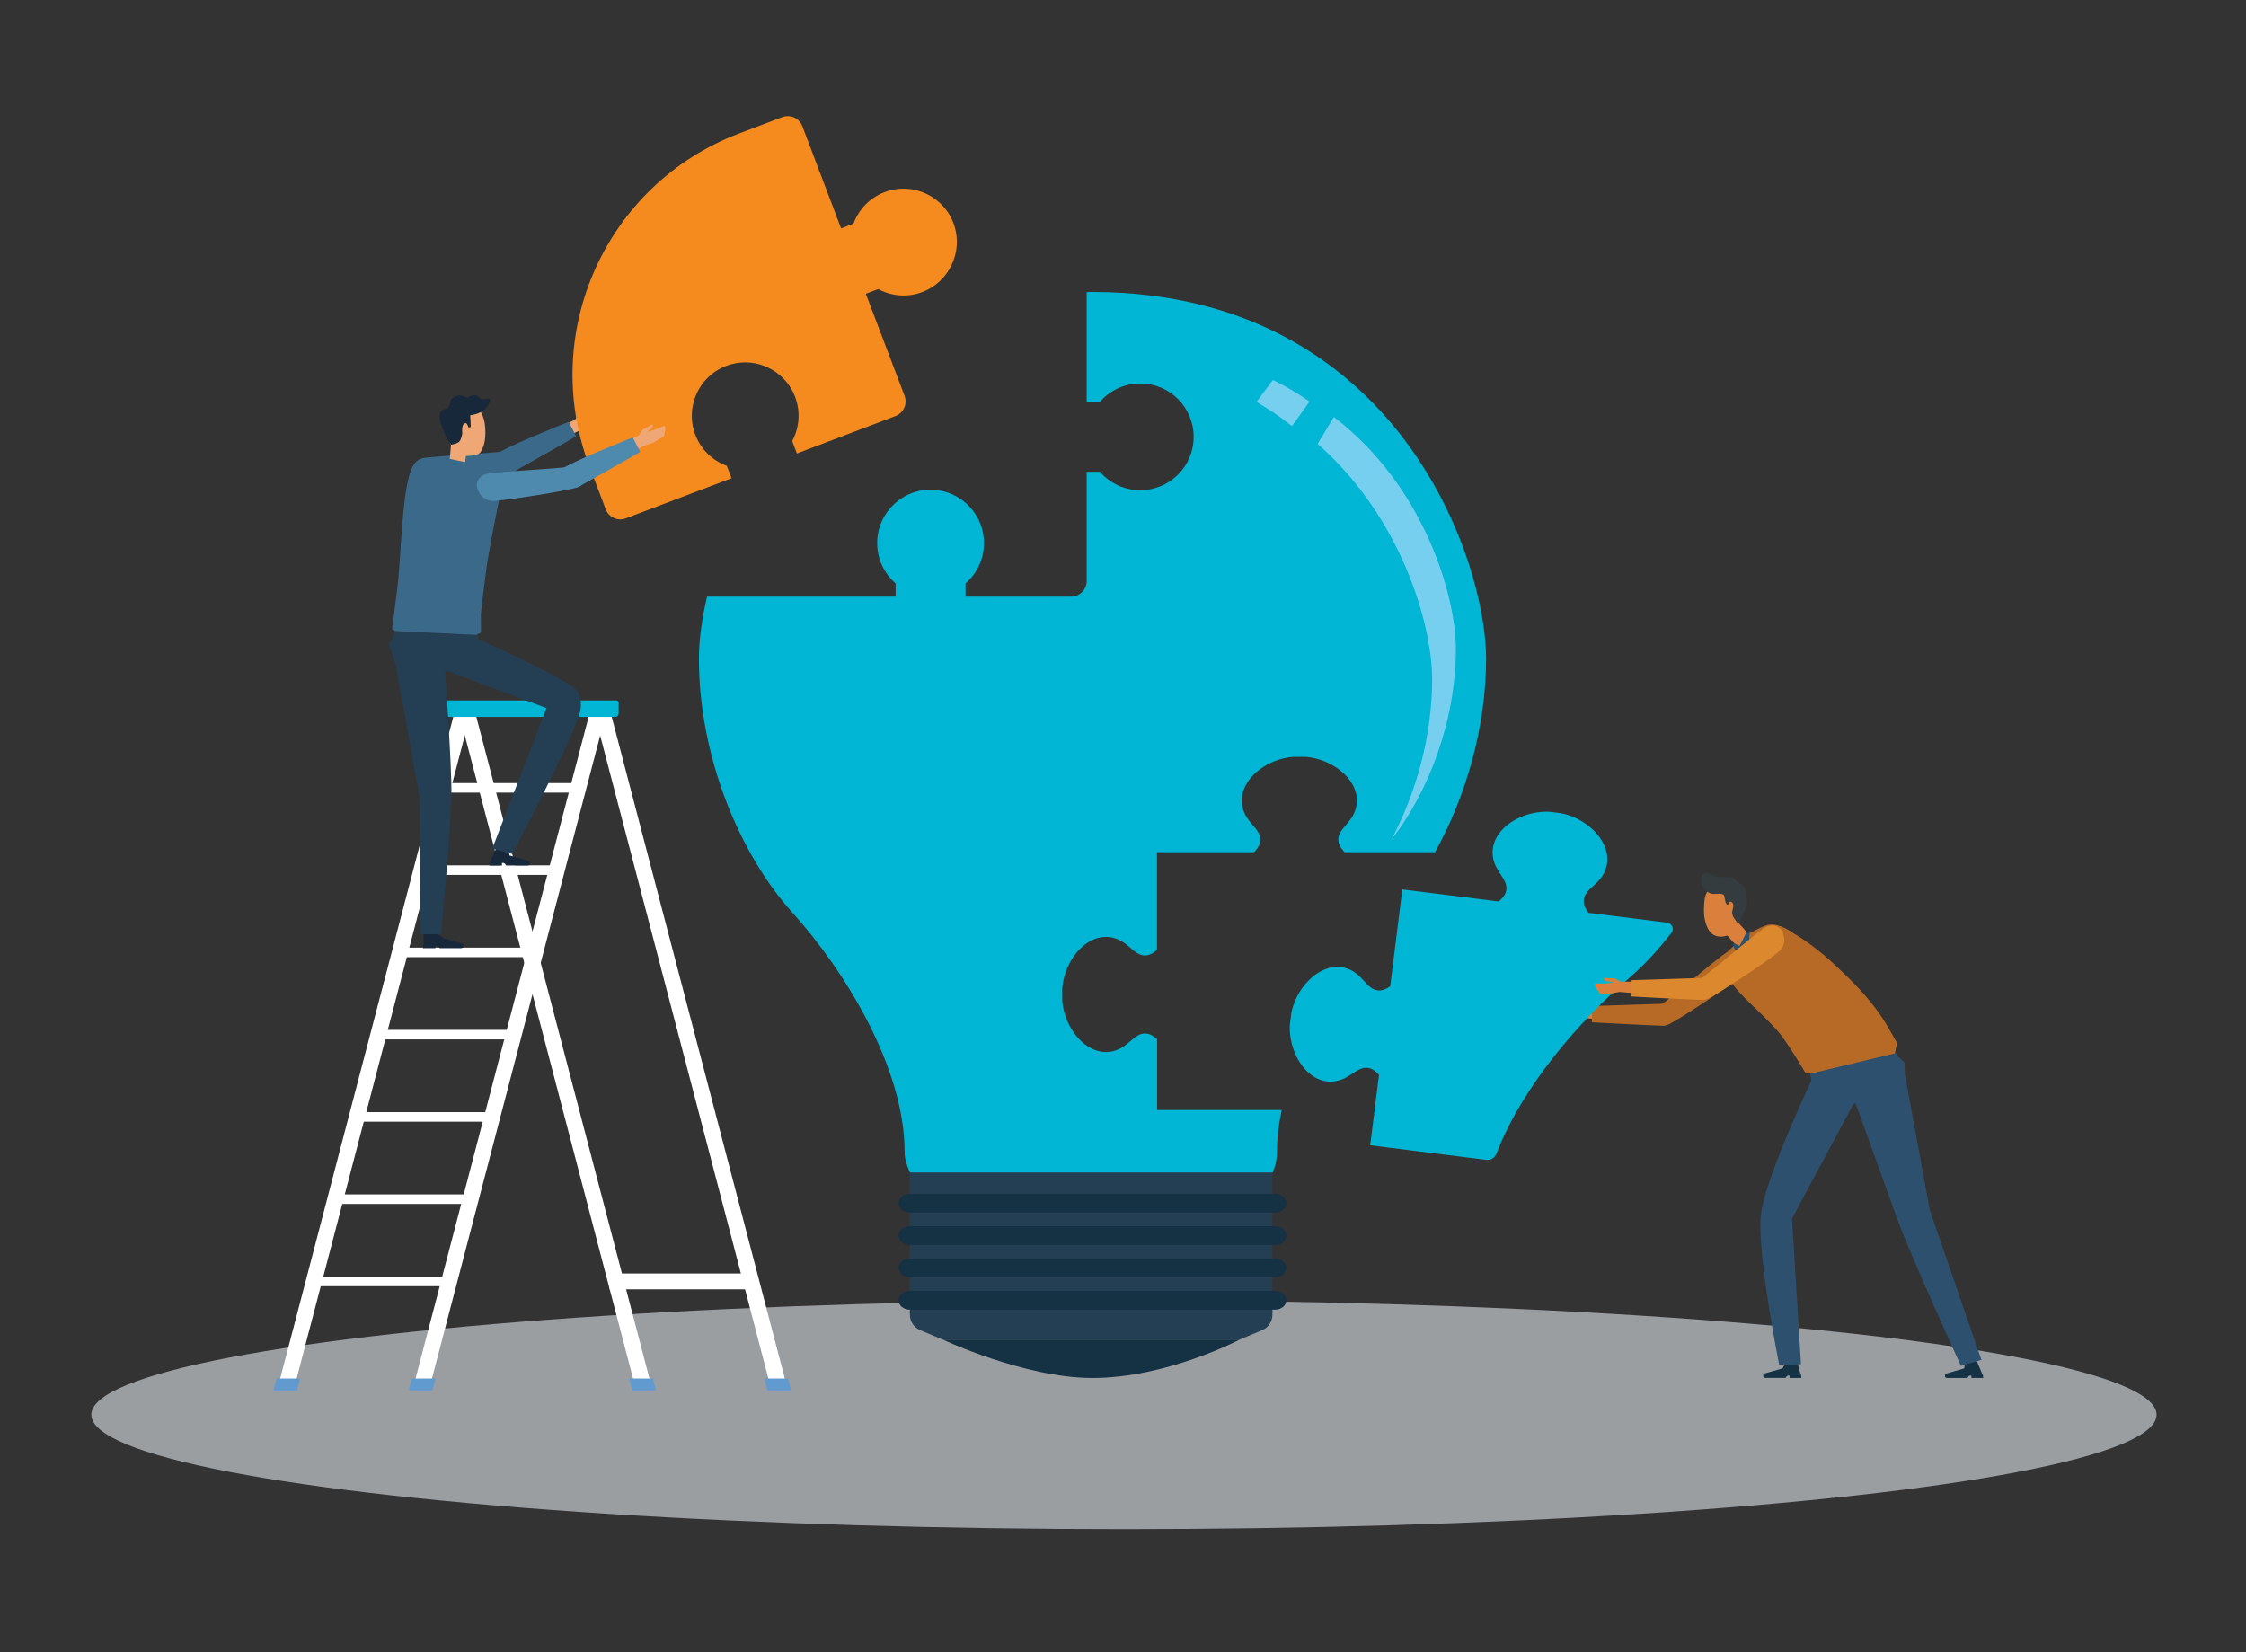 <?xml version="1.0" encoding="UTF-8"?>
<svg id="OBJECTS" xmlns="http://www.w3.org/2000/svg" version="1.1" viewBox="0 0 459.22 337.86">
  <rect x="0" y="0" width="459.22" height="337.86" fill="#333333" stroke="none"/>
  <!-- Generator: Adobe Illustrator 29.6.1, SVG Export Plug-In . SVG Version: 2.1.1 Build 9)  -->
  <defs>
    <style>
      .st0 {
        fill: #efa775;
      }

      .st1 {
        fill: #162839;
      }

      .st2 {
        fill: #619ace;
      }

      .st3 {
        fill: #76cfef;
      }

      .st4 {
        fill: #00b6d4;
      }

      .st5 {
        fill: #243f54;
      }

      .st6 {
        fill: #3b698a;
      }

      .st7 {
        fill: #f58a1f;
      }

      .st8 {
        fill: #fff;
      }

      .st9 {
        fill: #db882e;
      }

      .st10 {
        fill: #da803c;
      }

      .st11 {
        fill: #4e8aae;
      }

      .st12 {
        fill: #e2e8ed;
        opacity: .59;
      }

      .st13 {
        fill: #2d506e;
      }

      .st14 {
        fill: #153144;
      }

      .st15 {
        fill: #353c40;
      }

      .st16 {
        fill: #b66a25;
      }

      .st17 {
        fill: #9f5423;
      }
    </style>
  </defs>
  <ellipse class="st12" cx="229.8" cy="289.28" rx="211.13" ry="23.4"/>
  <g>
    <g>
      <g>
        <polygon class="st8" points="124.36 143.87 121 143.87 157.35 282.82 160.71 282.82 124.36 143.87"/>
        <polygon class="st8" points="96.68 143.87 93.33 143.87 129.68 282.82 133.03 282.82 96.68 143.87"/>
        <g>
          <path class="st2" d="M128.8,281.88h4.62s.09.03.1.08l.58,2.21c.02.07-.03.14-.11.14h-4.62s-.09-.03-.11-.08l-.58-2.21c-.02-.07.03-.14.11-.14h.01Z"/>
          <path class="st2" d="M156.42,281.88h4.62s.09.03.1.08l.58,2.21c.02.07-.03.14-.1.14h-4.62s-.09-.03-.11-.08l-.58-2.21c-.02-.07.03-.14.11-.14Z"/>
        </g>
      </g>
      <rect class="st8" x="124.65" y="260.4" width="27.91" height="3.24"/>
    </g>
    <g>
      <g>
        <g>
          <rect class="st8" x="89.92" y="160.13" width="27.91" height="1.95"/>
          <rect class="st8" x="85.74" y="176.95" width="27.91" height="1.95"/>
          <rect class="st8" x="81.76" y="193.77" width="27.91" height="1.95"/>
          <rect class="st8" x="77.62" y="210.59" width="27.91" height="1.95"/>
          <rect class="st8" x="73.87" y="227.41" width="27.91" height="1.95"/>
          <rect class="st8" x="68.73" y="244.23" width="27.91" height="1.95"/>
          <rect class="st8" x="64.44" y="261.05" width="27.91" height="1.95"/>
        </g>
        <g>
          <g>
            <polygon class="st8" points="96.74 143.87 93.39 143.87 57.04 282.82 60.4 282.82 96.74 143.87"/>
            <polygon class="st8" points="124.42 143.87 121.06 143.87 84.72 282.82 88.07 282.82 124.42 143.87"/>
          </g>
          <path class="st4" d="M125.72,146.6h-33.83c-.42,0-.75-.34-.75-.75v-2.14c0-.26.21-.48.48-.48h34.39c.26,0,.48.21.48.48v2.14c0,.42-.34.75-.75.75h-.02Z"/>
        </g>
      </g>
      <g>
        <path class="st2" d="M61.24,281.88h-4.62s-.09.03-.11.08l-.58,2.21c-.02.07.03.14.11.14h4.62s.09-.03.11-.08l.58-2.21c.02-.07-.03-.14-.1-.14h-.01Z"/>
        <path class="st2" d="M88.92,281.88h-4.61s-.09.03-.11.08l-.58,2.21c-.02.07.03.14.11.14h4.61s.09-.03.11-.08l.58-2.21c.02-.07-.03-.14-.11-.14Z"/>
      </g>
    </g>
  </g>
  <g>
    <g>
      <g>
        <path class="st5" d="M260.18,235.03l-36.89-2.29h-.37l-36.88,2.3v33.8c0,1.37.82,2.61,2.08,3.14l4.61,1.94h60.74l4.61-1.94c1.26-.53,2.08-1.77,2.08-3.14v-33.8h.02Z"/>
        <path class="st14" d="M192.74,273.91s16.74,7.86,30.62,7.86c15.24,0,30.12-7.86,30.12-7.86h-60.74,0Z"/>
      </g>
      <g>
        <path class="st14" d="M263.01,246.03c0,1.06-1.02,1.91-2.27,1.91h-74.75c-1.25,0-2.27-.85-2.27-1.91h0c0-1.06,1.02-1.91,2.27-1.91h74.75c1.25,0,2.27.85,2.27,1.91h0Z"/>
        <path class="st14" d="M263.01,252.65c0,1.06-1.02,1.91-2.27,1.91h-74.75c-1.25,0-2.27-.86-2.27-1.91h0c0-1.06,1.02-1.91,2.27-1.91h74.75c1.25,0,2.27.86,2.27,1.91h0Z"/>
        <path class="st14" d="M263.01,259.26c0,1.06-1.02,1.91-2.27,1.91h-74.75c-1.25,0-2.27-.86-2.27-1.91h0c0-1.06,1.02-1.91,2.27-1.91h74.75c1.25,0,2.27.86,2.27,1.91h0Z"/>
        <path class="st14" d="M263.01,265.88c0,1.06-1.02,1.91-2.27,1.91h-74.75c-1.25,0-2.27-.85-2.27-1.91h0c0-1.06,1.02-1.91,2.27-1.91h74.75c1.25,0,2.27.86,2.27,1.91h0Z"/>
      </g>
    </g>
    <g>
      <path class="st4" d="M236.56,212.48c-.05-.05-.1-.09-.16-.14-2.39-2.12-4.14-.27-4.42-.17,0,0-1.75,1.51-2.4,1.92-5.77,3.57-11.85-2.72-12.39-9.49v-.32h0v-1.86h0v-.32c.53-6.77,6.61-13.06,12.39-9.49.65.4,2.4,1.92,2.4,1.92.28.1,2.03,1.95,4.42-.17.06-.05.11-.1.16-.14v-19.96h19.85c.07-.08.16-.18.26-.29,2.12-2.39.27-4.14.17-4.42,0,0-1.51-1.75-1.92-2.4-3.57-5.77,2.72-11.85,9.49-12.39h2.18c.18,0,.3,0,.32,0,6.77.53,13.06,6.61,9.49,12.39-.4.65-1.92,2.4-1.92,2.4-.1.28-1.95,2.03.17,4.42.1.11.19.21.26.29h18.5c6.23-11.23,10.44-25.33,10.44-39.64,0-20.22-18.28-74.69-80.28-74.92h0c-.07,0-.13,0-.19,0h-.19c-.34,0-.67.02-1.01.03v22.45h2.71c2-2.31,4.95-3.77,8.25-3.77,6.03,0,10.92,4.89,10.92,10.92s-4.89,10.91-10.92,10.91c-3.29,0-6.24-1.46-8.25-3.77h-2.71v22.34c0,1.77-1.43,3.2-3.2,3.2h-21.56v-2.71c2.56-2.22,4.08-5.61,3.71-9.34-.51-5.27-4.87-9.47-10.16-9.8-6.35-.4-11.62,4.63-11.62,10.89,0,3.29,1.46,6.24,3.77,8.25v2.71h-38.56c-1.14,4.89-1.66,9.23-1.66,12.61,0,20.26,8.41,40.14,19.12,51.99,10.7,11.85,22.94,31.73,22.94,48.93,0,1.56.52,2.96,1.1,4.21h74.14c.57-1.25.89-2.64.89-4.21,0-2.8.35-5.66.97-8.56h-25.48v-14.5h-.02Z"/>
      <g>
        <path class="st3" d="M260.26,77.7l-3.36,4.48c2.6,1.51,5.01,3.17,7.26,4.95l3.6-5.03c-2.32-1.6-4.81-3.09-7.5-4.4Z"/>
        <path class="st3" d="M297.67,132.66c0-10.66-6.39-33.22-24.95-47.39l-3.32,5.5c17.35,15.21,23.42,37.31,23.42,48.07,0,11.81-3.34,23.45-8.36,32.89,7.54-9.62,13.21-24.21,13.21-39.07Z"/>
      </g>
    </g>
  </g>
  <g>
    <g>
      <g>
        <polygon class="st10" points="354.76 187.93 352.22 190.24 356.41 194.92 358.96 192.61 354.76 187.93"/>
        <g>
          <path class="st10" d="M348.49,187.69c.32,1.59.97,3.85,3.35,3.84,2.04,0,3.83-1.63,4.03-4.01.02-.23.27-2.26.42-3.66.08-.74-.42-1.42-1.15-1.56l-4.66-.91c-.94-.08-1.77,1.33-1.92,2.26-.24,1.55-.19,3.4-.06,4.04h-.01Z"/>
          <path class="st15" d="M355.79,188.51l.6-1.69s.64-1.22.74-1.7c.13-.61,0-1.36-.03-1.9-.11-2.56-1.74-2.46-2.27-3.33-.71-1.18-3.08.13-5.15-1.1-.92-.54-1.44-.25-1.67.28-.37.88-.02,2.17.36,2.61.49.56,1.24,1.17,2.1,1.11,1.21-.08,1.87-.05,2.02.29.2.47.22,1.87.73,1.91.21.02.35-.61.56-.61.43,0,.56.43.61.63.03.12.01.42-.02.54-.06.21-.2.74-.22.96-.03.32.15.86.31,1.1.19.28.69,1,.69,1l.41.13.21-.25.02.02Z"/>
        </g>
      </g>
      <path class="st16" d="M370.1,219.44l-.92.02s-3.81-6.54-5.85-8.79c-4.49-4.94-7.42-6.81-9.85-10.51-1.11-1.69-3.05-3.35-.35-5.5.43-.34,1.67-1.54,1.67-1.54l.86.34,1.78-2.5s2.29-1.22,3.39-1.65c2.06-.81,4.39.45,6.02,1.62,0,0,3.56,2.01,7.59,5.7,6.02,5.52,8.59,8.69,10.8,12.09.72,1.1,2.63,4.56,2.63,4.56l-.48,2.43.38,1.32-17.15,3.94-.49-1.53h-.03Z"/>
      <g>
        <path class="st13" d="M354.49,192.78l1.17.68s-.42,1.17-.49,1.37c-.04.12-.68-1.09-.68-1.09l-.04-.92.04-.04h0Z"/>
        <g>
          <polygon class="st13" points="355.31 195.41 356.46 194.28 356.77 193.32 355.98 192.92 355.66 193.45 354.94 193.94 355.31 195.41"/>
          <polygon class="st17" points="355.7 195.23 355.75 196.07 355.63 196.4 355.48 196.07 355.6 195.23 355.7 195.23"/>
        </g>
        <polygon class="st13" points="355.66 193.46 355.71 193.44 357.54 194.01 357.71 190.89 357.2 190.5 357.16 190.53 355.66 193.46"/>
      </g>
      <g>
        <g>
          <polygon class="st10" points="319.78 205.28 319.79 205.23 320.44 205.28 322.17 205.35 323.14 205.98 328.06 206.05 328.05 208.51 323.06 208.11 321.25 208.43 319.11 208.5 318.15 207.1 318.03 206.56 318.09 206.39 320.15 206.38 321.61 206.19 321.73 206.07 320.66 205.96 320.06 205.77 319.78 205.28"/>
          <g>
            <path class="st16" d="M338.63,208.94c-.64-.93-.37-2.43,1.19-3.62,3.61-2.73,8.52-7.06,12.37-9.98,1.75-1.33,3.17-.85,3.85-.03.56.69,1.45,3-.45,4.61-2.22,1.9-12.32,8.54-14.13,9.4-.87.41-2.02.78-2.83-.39h0Z"/>
            <path class="st16" d="M325.52,205.71s10.83-.36,15.31-.49c1.23-.04,1.86.93,1.59,2.42-.22,1.21-1.14,2.14-2.75,2.09-3.7-.11-14.19-.69-14.19-.69l.04-3.33h0Z"/>
          </g>
        </g>
        <path class="st4" d="M341.74,190.8c.63-.81.15-2-.87-2.13l-16.09-2.02c-.06-.09-.14-.2-.22-.32-1.8-2.64.25-4.14.38-4.41,0,0,1.72-1.55,2.2-2.15,4.26-5.29-1.23-12.1-7.88-13.47-.02,0-.14-.02-.32-.04h0s-.46-.06-.92-.12c-.46-.06-.88-.11-.92-.12h0c-.18,0-.3-.03-.32-.03-6.78-.31-13.78,4.93-10.96,11.11.32.7,1.6,2.62,1.6,2.62.06.29,1.68,2.25-.72,4.36-.11.1-.21.18-.29.25l-19.4-2.43-.29-.04-2.48,19.81c-.06.04-.12.08-.18.12-2.64,1.8-4.14-.25-4.41-.38,0,0-1.55-1.72-2.15-2.2-5.29-4.26-12.1,1.23-13.47,7.88,0,.02-.02.14-.04.32h0s-.05.46-.11.92c-.06.46-.11.88-.12.92h0c-.02.18-.04.3-.04.32-.31,6.78,4.93,13.78,11.11,10.96.7-.32,2.62-1.6,2.62-1.6.29-.06,2.25-1.68,4.36.72.05.06.1.11.14.16l-1.8,14.38,23.73,2.98c.91.11,1.76-.42,2.09-1.28,5.32-13.87,17.21-27.34,26.99-35.77,3.04-2.62,6-5.78,8.76-9.34l.02.02Z"/>
      </g>
      <g>
        <polygon class="st10" points="327.85 200.01 327.86 199.95 328.51 200 330.25 200.08 331.22 200.71 336.13 200.78 336.12 203.24 331.13 202.83 329.33 203.15 327.19 203.23 326.22 201.82 326.11 201.29 326.17 201.11 328.22 201.1 329.69 200.92 329.81 200.79 328.73 200.68 328.13 200.5 327.85 200.01"/>
        <g>
          <path class="st9" d="M346.7,203.66c-.64-.93-.37-2.43,1.19-3.62,3.61-2.73,8.52-7.06,12.37-9.98,1.75-1.33,3.17-.85,3.85-.03.56.69,1.45,3-.45,4.61-2.22,1.9-12.32,8.54-14.13,9.4-.87.41-2.02.78-2.83-.39h0Z"/>
          <path class="st9" d="M333.6,200.43s10.83-.36,15.31-.49c1.23-.04,1.86.93,1.59,2.42-.22,1.21-1.14,2.14-2.75,2.09-3.7-.11-14.19-.69-14.19-.69l.04-3.33h0Z"/>
        </g>
      </g>
    </g>
    <g>
      <path class="st14" d="M365.78,281.26h.1l.02.5h2.41l-.07-.67h-.08l-.67-2.51-2.46.15-.15.32-.43.75-3.65,1.05s-.29.13-.28.28v.29l.02.17s.04.08.34.16h4.19l.25-.34.25-.15h.21Z"/>
      <path class="st14" d="M402.96,281.26h.1l.02.5h2.41l-.07-.67h-.08l-1.26-3.03-2.34.68-.02.34-.1.73-3.65,1.05s-.29.13-.28.28v.29l.02.17s.04.08.34.16h4.19l.25-.34.25-.15h.22Z"/>
      <path class="st13" d="M360.05,248.25c-.92,7.71,3.72,30.82,3.72,30.82l4.46-.11-1.83-29.8,12.53-23.38.45-.2s6.46,17.94,8.6,23.85c2.78,7.65,12.95,29.86,12.95,29.86l4.19-1.23-10.56-30.63-5.09-27.79-.07-2.37-1.48-1.35-.25-.59-17.59,4.23.3,1.34s-9.45,19.96-10.33,27.35h0Z"/>
    </g>
  </g>
  <g>
    <g>
      <g>
        <polygon class="st0" points="120.39 83.61 120.35 83.56 119.79 83.89 118.25 84.7 117.57 85.83 113.25 87.87 114.31 90.08 118.77 87.89 120.52 87.31 122.64 86.02 122.96 84.57 122.9 84.19 122.78 83.87 120.68 84.7 119.36 85.1 119.2 85.04 119.88 84.59 120.35 84.17 120.39 83.61"/>
        <g>
          <path class="st6" d="M106.44,94.36c-.16-1.12-1.07-2.25-3.01-2.06-4.51.44-11.35.79-16.17,1.26-2.19.21-2.91,1.52-2.85,2.59.05.88.97,3.19,3.46,3.09,2.92-.11,14.85-2.07,16.76-2.66.92-.29,2.01-.79,1.82-2.2v-.02Z"/>
          <path class="st6" d="M116.26,86.27s-10.27,4.04-13.99,6.1c-1.07.59-1.14,2.02-.23,3.23.74.98,2.07,1.34,3.48.57,3.26-1.77,12.28-6.95,12.28-6.95l-1.54-2.96h0Z"/>
        </g>
      </g>
      <g>
        <g>
          <polygon class="st0" points="92.24 90.72 95.52 90.95 94.94 95.99 91.8 95.65 92.24 90.72"/>
          <path class="st0" d="M98.28,92.41c-.43.63-1.49.78-2.83.83-1.89.08-3.51-1.62-3.63-3.83-.02-.31-.86-3.04-.36-4.63.22-.71.95-1.09,1.39-1.27.68-.27,1.54-.78,2.83-.74.65.02,1.85.48,2.29.95.52.55,1.03,2.04,1.13,2.79.2,1.49.37,4.17-.83,5.89h.01Z"/>
        </g>
        <path class="st1" d="M89.96,86.02c-.06-.39-.21-1.22.24-1.88.36-.55,1.05-.39,1.46-.81.42-.43.29-1.46.81-1.9.41-.35,1.03-.6,1.6-.55.84.07,1.23.38,1.58.41.18.01.37-.27.74-.4.28-.09.56-.16.84-.09.57.14.69.55,1.04.73.7.33,1.84-.23,1.91.17.11.62-.61,1.53-1.08,2.02-.82.85-2.7,1.19-2.97,1.2l.06.84c.05.62.02,1.24.06,1.53l-.42.16s-.32-.85-.53-.92c-.19-.07-.6.22-.66.45-.11.38-.22.63-.12,1.52.03.26-.3,1.45-.54,1.73-.49.58-1.8.7-1.8.7,0,0-.75-1.36-1.07-1.8,0,0-1.01-2.3-1.14-3.12h0Z"/>
      </g>
      <path class="st6" d="M95.43,94.56l.02.38s3.22,1.08,4.29,1.54c1.26.54,1.94,1.31,2.28,2.18.56,1.46.37,2.13.06,3.43,0,0-1.44,6.98-2.28,11.86-.53,3.07-1.49,11.62-1.49,11.62l.04,3.78-.81.39.1.96-16.93-.58.06-1.11-.61-.38s1.06-7.93,1.26-10.07c.55-5.71.82-16.26,2.24-21.28.52-1.85,1.07-2.6,1.85-3.14.71-.49,1.17-.49,2.96-.33,1.48.13,2.74.29,2.74.29l.29-.36s3.93.82,3.93.82Z"/>
      <g>
        <path class="st7" d="M127.96,105.99l21.61-8.2-.96-2.53c-2.87-1.05-5.28-3.29-6.45-6.37-2.28-6.02,1.11-12.8,7.52-14.45,5.03-1.3,10.36,1.23,12.56,5.93,1.54,3.3,1.3,6.91-.27,9.83l.96,2.53,20.16-7.65c1.65-.63,2.49-2.48,1.86-4.13l-7.92-20.88,2.53-.96c2.73,1.47,6.07,1.78,9.19.54,5.29-2.09,8.12-8.06,6.39-13.47-1.93-6-8.45-9.09-14.27-6.89-3.08,1.17-5.32,3.58-6.37,6.45l-2.53.96-7.92-20.88c-.63-1.65-2.48-2.49-4.13-1.86l-8.81,3.34c-27.24,10.33-40.94,40.79-30.61,68.03l3.34,8.81c.63,1.65,2.48,2.49,4.13,1.86h-.01Z"/>
        <g>
          <polygon class="st0" points="133.49 86.79 133.46 86.74 132.89 87.07 131.36 87.88 130.67 89.01 126.35 91.05 127.42 93.27 131.88 91.08 133.62 90.49 135.75 89.2 136.06 87.75 136.01 87.37 135.89 87.06 133.79 87.88 132.47 88.28 132.3 88.22 132.99 87.78 133.45 87.35 133.49 86.79"/>
          <g>
            <path class="st11" d="M119.54,97.54c-.16-1.12-1.07-2.25-3.01-2.06-4.51.44-11.35.79-16.17,1.26-2.19.21-2.91,1.52-2.85,2.59.05.88.97,3.19,3.46,3.09,2.92-.11,14.85-2.07,16.76-2.66.92-.29,2.01-.79,1.82-2.2v-.02Z"/>
            <path class="st11" d="M129.37,89.46s-10.27,4.04-13.99,6.1c-1.07.59-1.14,2.02-.23,3.23.74.98,2.07,1.34,3.48.57,3.26-1.77,12.28-6.95,12.28-6.95l-1.54-2.96h0Z"/>
          </g>
        </g>
      </g>
    </g>
    <g>
      <g>
        <path class="st1" d="M89.15,193.35h-.11l-.02.53h-2.56l.07-.71h.08v-2.6h2.67l.06.34,1.23.9,3.88,1.11s.31.13.3.3v.31l-.02.18s-.05.08-.36.17h-4.45l-.27-.36-.26-.16h-.24Z"/>
        <path class="st1" d="M102.75,176.45h-.11l-.02.54h-2.56l.07-.71h.08l1.4-3.18,2.4.69.06.34.09.78,3.88,1.11s.31.13.3.3v.31l-.02.18s-.05.08-.36.17h-4.45l-.27-.36-.26-.16h-.23Z"/>
      </g>
      <path class="st5" d="M80.89,135.82l4.85,26.92.25,28.32,4.18-.07s2.05-21.35,2.13-28.5c.07-6.33-1.31-25.28-1.31-25.28l.3-.07,20.46,7.66-11.1,28.72,4.08,1.11s11.29-21.22,13.78-28.72c.41-1.24.57-4-1.27-5.35-4.09-2.99-19.54-9.94-19.54-9.94l-.09-.79-9.63-.46h0l-7.26-.34-.14,1.01-1.04,1.72,1.34,4.07h0Z"/>
    </g>
  </g>
</svg>